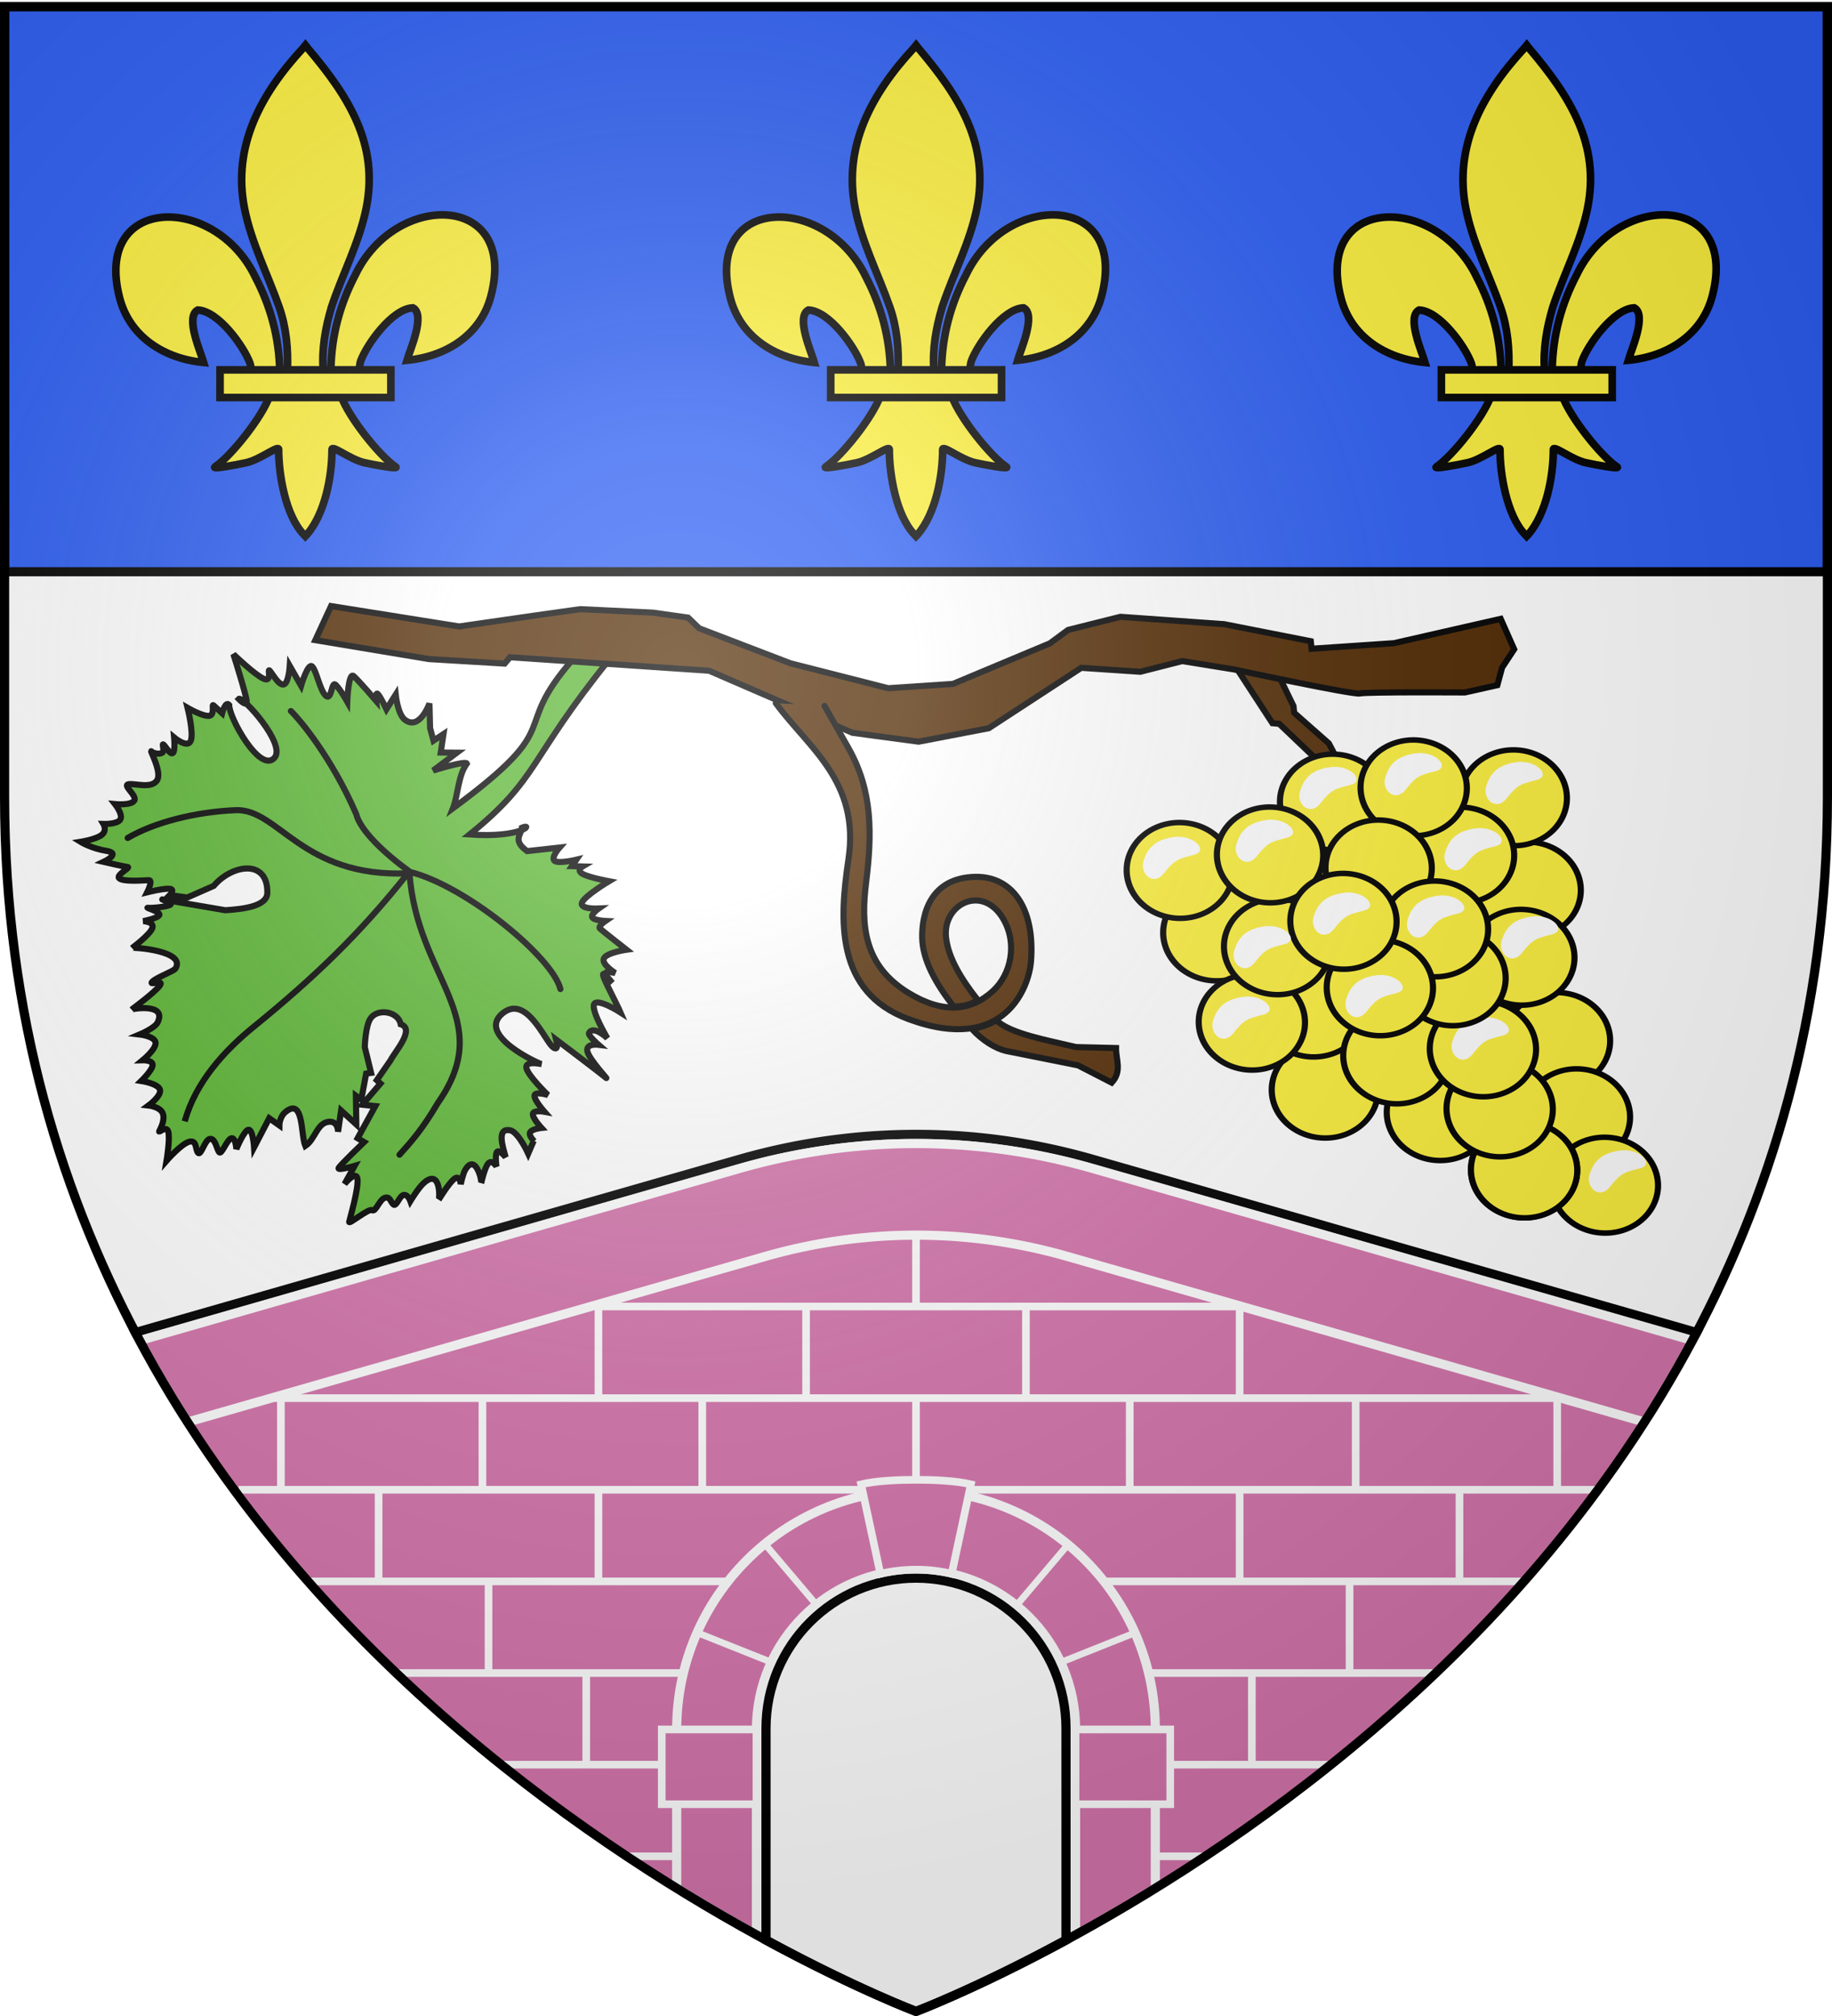 <svg xmlns="http://www.w3.org/2000/svg" xmlns:xlink="http://www.w3.org/1999/xlink" width="600" height="660" version="1.0"><desc>Flag of Canton of Valais (Wallis)</desc><defs><radialGradient xlink:href="#a" id="p" cx="221.445" cy="226.331" r="300" fx="221.445" fy="226.331" gradientTransform="matrix(1.353 0 0 1.349 -77.63 -85.747)" gradientUnits="userSpaceOnUse"/><linearGradient id="a"><stop offset="0" style="stop-color:white;stop-opacity:.314"/><stop offset=".19" style="stop-color:white;stop-opacity:.251"/><stop offset=".6" style="stop-color:#6b6b6b;stop-opacity:.125"/><stop offset="1" style="stop-color:black;stop-opacity:.125"/></linearGradient><filter id="d" width="1.55" height="1.623" x="-.275" y="-.311"><feGaussianBlur stdDeviation="2.092"/></filter></defs><g style="display:inline"><path d="M300 658.5s298.5-112.32 298.5-397.772V2.176H1.5v258.552C1.5 546.18 300 658.5 300 658.5" style="fill:#fff;fill-opacity:1;fill-rule:evenodd;stroke:none;stroke-width:1px;stroke-linecap:butt;stroke-linejoin:miter;stroke-opacity:1"/><path d="M1.5 2.176h597v185H1.5z" style="opacity:1;fill:#2b5df2;fill-opacity:1;stroke:#000;stroke-width:3;stroke-linecap:round;stroke-linejoin:miter;stroke-miterlimit:4;stroke-dasharray:none;stroke-opacity:1"/></g><g id="b" style="display:inline"><path d="M1016.912 118.713c.251-10.904 2.949-21.04 7.971-30.643 13.15-27.665 53.314-27.004 44.46 6.83-3.262 12.468-14.345 19.796-27.512 21.053.95-3.285 6.178-14.899 1.958-17.171-6.747.255-15.126 11.916-17.14 17.477-.292.798-.21 1.72-.535 2.506" style="fill:#fcef3c;fill-opacity:1;fill-rule:evenodd;stroke:#000;stroke-width:2.5;stroke-linecap:butt;stroke-linejoin:miter;stroke-miterlimit:4;stroke-dasharray:none;stroke-opacity:1;display:inline" transform="translate(-708.55 2)"/><path d="M1000.186 119.434c-.251-10.904-2.949-21.04-7.971-30.643-13.15-27.665-53.314-27.004-44.46 6.83 3.262 12.468 14.345 19.796 27.512 21.053-.95-3.285-6.178-14.9-1.958-17.171 6.747.255 15.126 11.916 17.14 17.477.292.798.21 1.72.535 2.506" style="fill:#fcef3c;fill-opacity:1;fill-rule:evenodd;stroke:#000;stroke-width:2.5;stroke-linecap:butt;stroke-linejoin:miter;stroke-miterlimit:4;stroke-dasharray:none;stroke-opacity:1" transform="translate(-708.55 2)"/><path d="M1007.772 13.79c-13.854 14.933-23.156 32.2-19.146 52.453 2.213 11.173 7.576 21.521 11.358 32.285 2.365 6.753 2.97 13.807 2.69 20.905h11.753c-.563-7.15.67-14.08 2.69-20.905 3.603-10.83 9.085-21.103 11.357-32.285 4.246-20.905-5.721-36.671-19.085-52.388l-.817-1.041z" style="fill:#fcef3c;fill-opacity:1;fill-rule:nonzero;stroke:#000;stroke-width:2.5;stroke-linecap:butt;stroke-linejoin:miter;stroke-miterlimit:4;stroke-dasharray:none;stroke-opacity:1" transform="translate(-708.55 2)"/><path d="M996.81 127.71c-2.457 6.888-12.476 19.5-17.798 23.095-1.38.933 6.598-.537 10.17-1.32 4.685-1.026 10.774-6.018 10.631-4.257-.013 8.068 2.255 21.53 8.168 27.715l.56.596.578-.596c5.91-6.894 8.138-19.015 8.168-27.715-.143-1.761 5.946 3.23 10.631 4.257 3.572.783 11.55 2.253 10.17 1.32-5.322-3.595-15.335-16.207-17.793-23.094z" style="fill:#fcef3c;fill-opacity:1;fill-rule:evenodd;stroke:#000;stroke-width:2.5;stroke-linecap:butt;stroke-linejoin:miter;stroke-miterlimit:4;stroke-dasharray:none;stroke-opacity:1" transform="translate(-708.55 2)"/><path d="M980.62 119.083h55.948v9.065H980.62z" style="fill:#fcef3c;fill-opacity:1;stroke:#000;stroke-width:2.5;stroke-miterlimit:4;stroke-dasharray:none;stroke-opacity:1" transform="translate(-708.55 2)"/></g><use xlink:href="#b" width="600" height="660" style="display:inline" transform="translate(200)"/><use xlink:href="#b" width="600" height="660" style="display:inline" transform="translate(-200)"/><path d="M299 371.375a209.7 209.7 0 0 0-56.906 8.188L44.344 436.25a393 393 0 0 0 15.468 26.781l190.563-54.625c31.366-9.034 65.58-9.717 99.25-.062L540.188 463c5.425-8.605 10.615-17.515 15.468-26.75l-197.781-56.719c-19.64-5.631-39.415-8.26-58.875-8.156z" style="fill:#fff;fill-opacity:1;fill-rule:evenodd;stroke:#000;stroke-width:3;stroke-linecap:butt;stroke-linejoin:miter;stroke-miterlimit:4;stroke-dasharray:none;stroke-opacity:1"/><path d="M299 374.375a209.7 209.7 0 0 0-56.906 8.188L45.719 438.875C99.595 539.508 190.483 601.981 247.75 633.469v-67.282c0-28.841 23.408-52.25 52.25-52.25s52.25 23.409 52.25 52.25v67.282c57.274-31.492 148.188-93.97 202.063-194.625L357.875 382.53c-19.64-5.631-39.415-8.26-58.875-8.156" style="fill:#d576ad;fill-opacity:1;fill-rule:evenodd;stroke:none;stroke-width:1px;stroke-linecap:butt;stroke-linejoin:miter;stroke-opacity:1"/><path d="M89.924 456.471h421.281v2.5H89.924zM78.174 486.471h444.782v2.5H78.174zM101.24 516.471h397.78v2.5H101.24zM129.528 546.471h339.897v2.5H129.528zM163.039 576.471h272.44v2.5h-272.44zM204.384 606.471h189.75v2.5h-189.75zM195.68 426.471h210.64v2.5H195.68z" style="fill:#fff;fill-opacity:1;stroke:none;stroke-width:3;stroke-linecap:round;stroke-linejoin:miter;stroke-miterlimit:4;stroke-dasharray:none;stroke-opacity:1"/><path d="M300 487.813c-43.263 0-78.375 35.112-78.375 78.375v52c9.249 5.715 18.023 10.826 26.125 15.28v-67.28c0-28.842 23.408-52.25 52.25-52.25s52.25 23.408 52.25 52.25v67.28c8.102-4.454 16.876-9.565 26.125-15.28v-52c0-43.263-35.112-78.376-78.375-78.375z" style="fill:#d576ad;fill-opacity:1;fill-rule:evenodd;stroke:#fff;stroke-width:3;stroke-linecap:butt;stroke-linejoin:miter;stroke-miterlimit:4;stroke-dasharray:none;stroke-opacity:1"/><path d="M300 516.656c-27.111 0-49.125 22.014-49.125 49.125v69.375C280.221 651.06 300 658.5 300 658.5s19.786-7.446 49.125-23.344v-69.375c0-27.111-22.014-49.125-49.125-49.125z" style="fill:#fff;fill-opacity:1;fill-rule:evenodd;stroke:#000;stroke-width:3;stroke-linecap:butt;stroke-linejoin:miter;stroke-miterlimit:4;stroke-dasharray:none;stroke-opacity:1"/><path d="M-428.259 298.75h22.578v2.5h-22.578zM-488.259 298.75h30.547v2.5h-30.547zM-458.259 334.75h30.547v2.5h-30.547zM-458.259 262.75h30.547v2.5h-30.547zM-458.259 194.75h30.547v2.5h-30.547zM-458.259 404.75h30.547v2.5h-30.547zM-488.259 228.75h30.547v2.5h-30.547zM-488.259 156.75h30.547v2.5h-30.547zM-488.259 368.75h30.547v2.5h-30.547zM-488.259 442.75h30.547v2.5h-30.547zM-488.259 508.75h30.547v2.5h-30.547zM-488.259 90.75h30.547v2.5h-30.547zM-548.259 158.75h30.547v2.5h-30.547zM-548.259 440.75h30.547v2.5h-30.547zM-518.259 194.75h30.547v2.5h-30.547zM-518.259 404.75h30.547v2.5h-30.547zM-578.259 190.75h30.547v2.5h-30.547zM-578.259 408.75h30.547v2.5h-30.547zM-518.259 476.75h30.547v2.5h-30.547zM-518.259 122.75h30.547v2.5h-30.547z" style="fill:#fff;fill-opacity:1;stroke:none;stroke-width:3;stroke-linecap:round;stroke-linejoin:miter;stroke-miterlimit:4;stroke-dasharray:none;stroke-opacity:1" transform="rotate(-90)"/><path d="M-191.111 592.861h26.673v2.187h-26.673z" style="fill:#fff;fill-opacity:1;stroke:none;stroke-width:3;stroke-linecap:round;stroke-linejoin:miter;stroke-miterlimit:4;stroke-dasharray:none;stroke-opacity:1" transform="matrix(.647 -.763 .769 .639 0 0)"/><path d="M114.317 633.082h26.673v2.187h-26.673z" style="fill:#fff;fill-opacity:1;stroke:none;stroke-width:3;stroke-linecap:round;stroke-linejoin:miter;stroke-miterlimit:4;stroke-dasharray:none;stroke-opacity:1" transform="matrix(.929 -.37 .38 .925 0 0)"/><path d="M-574.776 134.776h26.673v2.187h-26.673z" style="fill:#fff;fill-opacity:1;stroke:none;stroke-width:3;stroke-linecap:round;stroke-linejoin:miter;stroke-miterlimit:4;stroke-dasharray:none;stroke-opacity:1" transform="matrix(-.647 -.763 -.769 .639 0 0)"/><path d="M-441.409 411.016h26.673v2.187h-26.673z" style="fill:#fff;fill-opacity:1;stroke:none;stroke-width:3;stroke-linecap:round;stroke-linejoin:miter;stroke-miterlimit:4;stroke-dasharray:none;stroke-opacity:1" transform="matrix(-.929 -.37 -.38 .925 0 0)"/><path d="M300 484.456c-5.503-.006-12.873.272-17.972 1.484l6.304 29.305c7.683-1.854 16.128-1.795 23.345.002l6.295-29.307c-5.099-1.212-12.47-1.49-17.972-1.484z" style="fill:#d576ad;fill-opacity:1;stroke:#fff;stroke-width:2.5;stroke-linecap:round;stroke-linejoin:miter;stroke-miterlimit:4;stroke-dasharray:none;stroke-opacity:1"/><path d="M352.25 566.185h31.014v24.49H352.25zM216.736 566.185h31.014v24.49h-31.014z" style="fill:#d576ad;fill-opacity:1;stroke:#fff;stroke-width:2.5;stroke-linecap:round;stroke-linejoin:miter;stroke-miterlimit:4;stroke-opacity:1"/><path d="M299 374.375a209.7 209.7 0 0 0-56.906 8.188L45.719 438.875a395 395 0 0 0 15.687 26.688l188.969-54.157c31.366-9.034 65.58-9.717 99.25-.062l188.969 54.219c5.507-8.592 10.78-17.492 15.718-26.72l-196.437-56.312c-19.64-5.631-39.415-8.26-58.875-8.156z" style="fill:#d576ad;fill-opacity:1;fill-rule:evenodd;stroke:#fff;stroke-width:3;stroke-linecap:butt;stroke-linejoin:miter;stroke-miterlimit:4;stroke-dasharray:none;stroke-opacity:1;display:inline"/><path d="m402.466 214.908 14.26 21.858 2.228.2 11.363 10.83 2.451 8.822 2.228 8.423s6.24 2.406 6.24.2-.447-11.23-.447-11.23l-5.57-10.628-11.363-10.026-.223-2.206-7.575-15.641z" style="opacity:.98;fill:#502800;fill-opacity:1;stroke:#000;stroke-width:2;stroke-linecap:round;stroke-linejoin:miter;stroke-miterlimit:4;stroke-dasharray:none;stroke-opacity:1"/><path d="M199.606 215.857c-26.69 32.991-22.94 38.87-45.81 57.341 17.504 1.227 21.01-3.846 17.145-2.23-.238 2.378-3.194 4.146 1.697 7.674l10.616-1.17s-2.977 3.375-1.605 4.372 7.095-.384 7.095-.384l-1.45 2.11 3.483.091s-2.125 1.235.044 2.445 8.634 2.395 8.634 2.395-8.013 4.784-8.857 7.018 5.48 1.918 5.48 1.918-2.66 1.861-2.109 2.881 4.317 1.198 4.317 1.198-2.579 1.764-1.78 2.495c.8.73 8.687 6.909 8.687 6.909s-6.496.933-7.416 2.84 3.736 4.788 3.736 4.788-3.037-.716-3.282.09c-.245.807 2.302 3.136 2.302 3.136s-5.604-7.183-1.554.983 4.284 8.725 4.284 8.725-7.583-4.87-8.668-2.77 4.328 11.169 4.328 11.169-4.563-4.342-6.01-1.715c-.443.802 3.101 3.865 3.101 3.865s-4.255-.54-3.638 2.17c.618 2.711 7.307 9.77 6.108 8.674-1.199-1.095-16.34-12.53-16.34-12.53s1.178 4.466-1.25 2.293c-2.592-2.32-8.67-17.233-16.359-10.83-8.604 7.165 12 16.435 12.87 16.571 0 0-5.51-1.259-5.002 1.267.509 2.526 7.037 8.837 7.037 8.837s-4.093-1.25-4.377.121c-.284 1.372 3.241 5.367 3.241 5.367s-3.534-.655-3.777.669c-.243 1.323 2.806 4.626 2.806 4.626s-3.124.321-3.708 1.42c-.583 1.097 1.374 2.972 1.374 2.972l-.2-.183-1.805 4.19s-2.935-6.486-5.593-7.54c-5.012-1.278-2.671 5.438-1.798 8.685 0 0-2.267-2.76-2.892-1.613s-.112 4.707-.112 4.707-1.412-2.407-2.658-1.056c-1.245 1.352-2.325 6.462-2.325 6.462.265-.828-1.937-10.09-5.325-4.18-.637 1.109-1.406 4.554-1.406 4.554s-.196-3.099-1.998-1.826c-1.801 1.273-5.208 6.918-5.208 6.918.388-.598.636-10.632-5.065-5.316-1.668 1.555-4.219 5.761-4.219 5.761s-.806-2.282-2.198-2.009-2.37 4.017-3.369 3.104-1.023-2.653-2.762-2.181c-1.739.471-3.03 4.787-4.193 4.067-1.164-.72-7.772 4.919-7.511 3.783.26-1.136 3.101-10.905 2.722-13.999-.378-3.094-4.237 1.623-4.237 1.623l3.29-5.924s-5.697 1.663-5.237.71 8.352-8.51 8.352-8.51l-2.128-1.258 5.789-10.51-4.247-.446 5.938-6.938-1.199-1.096 4.514-6.522c1.29-2.647 8.193-10.243 3.32-11.784-.742-4.125-7.322-5.346-9.787-2.051-1.833 2.452-1.975 9.554-1.975 9.554l2.06 8.41-1.623.232-1.587 8.511-1.763-1.268.141 9.403-4.995-4.565-.996 6.99s.094-3.493-2.867-3.308c-4.045.253-4.543 5.723-7.857 7.932-1.52-3.633-.453-16.114-6.517-11.109-1.955 1.613-1.97 4.382-1.97 4.382l-3.327-2.354-4.965 9.545s-.367-5.916-1.817-5.782-3.984 6.32-3.984 6.32-.216-3.805-1.608-3.531-3.16 5.356-3.959 4.625c-.8-.73-1.239-4.481-2.971-4.433-1.733.048-2.96 5.538-3.96 4.625-.998-.913-.309-4.319-2.9-3.683-2.593.636-7.468 6.228-7.468 6.228s1.18-6.994.588-9.424-3.413.659-2.953-.294 1.981-3.771 1.101-5.864-4.62-2.506-4.62-2.506 4.321-3.177 3.723-5.183-6.115-2.841-6.115-2.841 3.608-3.487 3.725-5.183c.116-1.697-3.258-1.604-3.258-1.604s4.461-3.65 4.22-5.76-5.186-2.68-5.186-2.68 4.959-2.082 5.852-3.925c3.139-6.475-8.326-4.417-8.443-4.281 0 0 7.487-5.523 9.151-7.78 1.665-2.257-3.78.152-2.493-1.248 1.288-1.4 7.09-3.454 7.642-4.35 3.616-5.89-13.979-6.969-14.158-6.758 0 0 5.643-4.202 6.537-6.39.894-2.189-2.962-2.364-2.962-2.364s4.896-.936 5.297-2.029-4.986-2.496-3.692-2.343c1.294.152 5.869-.304 7.226-.953 1.356-.65-4.786-2.313-1.799-1.644l19.88 3.401c5.094-.343 13.66-1.092 13.75-5.662.219-11.203-11.543-9.389-17.56-2.31l-8.644 3.801-5.741-.781s1.84-1.839-.01-2.07-7.39 1.146-7.39 1.146 2.005-4.007.546-3.967-7.807.593-9.553-.488 3.863-3.682 2.57-3.834c-1.295-.152-7.835-1.665-7.835-1.665s5.957-2.799.946-3.6c-5.012-.803-8.503-2.964-8.503-2.964s5.045-.798 6.92-2.261.581-3.59.581-3.59 4.586.154 5.532-1.471-1.747-5.032-1.747-5.032 5.168.516 6.296-1.115c1.128-1.63-4.136-5.153-1.782-5.407 2.353-.253 7.36 1.49 9.214-1.196 1.853-2.685-2.6-10.276-1.8-9.545.799.73 2.516 1.012 3.517.467 1-.546-.314-3.378.485-2.648.8.73 2.138 3.328 2.997 2.74.86-.589.442-5.093.442-5.093s4.31 3.597 5.41 1.167-1.01-10.885-1.01-10.885 4.88 2.829 7.01 2.629.71-4.16 1.51-3.429l2.797 2.557s1.075-4.17 2.309-2.698c-.067 4.134 10.121 22.558 14.837 17.304 3.974-4.428-10.646-20.537-11.729-19.272 0 0 2.832 2.932 2.623.68s-4.347-15.308-4.347-15.308 6.928 6.676 9.886 8.005 1.145-3.418 1.944-2.688c.8.73 2.974 4.95 4.63 4.576 1.657-.376 1.996-6.076 1.996-6.076l3.71 6.482s2.222-7.588 3.62-6.31c1.399 1.28 2.632 8.16 4.554 9.659s1.735-4.94 3.134-3.662 3.806 5.539 3.806 5.539.353-9.982 2.15-8.338c1.8 1.643 7.333 8.075 7.333 8.075s-.279-3.002.52-2.272c.8.73 2.842 5.002 2.842 5.002l3.03-4.788s.647 6.392 2.955 8.197c4.86 3.8 8.1-5.305 8.1-5.305l.203 8.085 1.113 4.109 3.274-2.16-.902 6.045 5.306.041-7.786 5.853s10.67-3.343 11.037-2.292c-2.914 3.924-2.91 10.567-4.546 14.653 38.28-28.234 18.011-24.446 39.356-48.857z" style="fill:#5ab532;fill-opacity:1;fill-rule:evenodd;stroke:#000;stroke-width:2;stroke-linecap:butt;stroke-linejoin:miter;stroke-miterlimit:4;stroke-dasharray:none;stroke-opacity:1;display:inline"/><path d="m60.75 366.236-.252.858c3.586-12.82 12.911-23.07 22.675-31.008 19.669-15.991 34.723-30.4 50.416-50.175-34.81 1.465-42.35-21.288-56.439-20.677-13.462.583-26.748 4.066-35.325 9.1M134.09 285.574c2.417 35.013 28.907 47.676 9.274 75.575-5.05 8.622-8.774 12.723-12.514 16.88M134.148 285.426c18.35 4.5 46.87 27.97 49.39 38.381M134.078 285.272c-8.28-5.937-16.18-13.542-17.423-18.783-8.147-18.794-18.878-31.363-21.39-33.709" style="fill:none;stroke:#000;stroke-width:2;stroke-linecap:round;stroke-linejoin:miter;stroke-miterlimit:4;stroke-dasharray:none;stroke-opacity:1"/><g transform="rotate(5 1038.235 -1926.748)"><path d="M783.942 599.635a19.092 19.799 0 1 1 .031.01" style="fill:#fcef3c;fill-opacity:1;fill-rule:evenodd;stroke:#000;stroke-width:2.233;stroke-linecap:round;stroke-linejoin:miter;stroke-miterlimit:4;stroke-dasharray:none;stroke-dashoffset:0;stroke-opacity:1" transform="matrix(.648 -.584 .618 .557 -275.236 490.383)"/><path d="M783.942 599.635a19.092 19.799 0 1 1 .031.01" style="fill:#fcef3c;fill-opacity:1;fill-rule:evenodd;stroke:#000;stroke-width:2.233;stroke-linecap:round;stroke-linejoin:miter;stroke-miterlimit:4;stroke-dasharray:none;stroke-dashoffset:0;stroke-opacity:1" transform="matrix(.648 -.584 .618 .557 -174.88 467.448)"/><path d="M783.942 599.635a19.092 19.799 0 1 1 .031.01" style="fill:#fcef3c;fill-opacity:1;fill-rule:evenodd;stroke:#000;stroke-width:2.233;stroke-linecap:round;stroke-linejoin:miter;stroke-miterlimit:4;stroke-dasharray:none;stroke-dashoffset:0;stroke-opacity:1" transform="matrix(.648 -.584 .618 .557 -182.04 437.81)"/><path d="M783.942 599.635a19.092 19.799 0 1 1 .031.01" style="fill:#fcef3c;fill-opacity:1;fill-rule:evenodd;stroke:#000;stroke-width:2.233;stroke-linecap:round;stroke-linejoin:miter;stroke-miterlimit:4;stroke-dasharray:none;stroke-dashoffset:0;stroke-opacity:1" transform="matrix(.648 -.584 .618 .557 -197.614 458.002)"/><path d="M783.942 599.635a19.092 19.799 0 1 1 .031.01" style="fill:#fcef3c;fill-opacity:1;fill-rule:evenodd;stroke:#000;stroke-width:2.233;stroke-linecap:round;stroke-linejoin:miter;stroke-miterlimit:4;stroke-dasharray:none;stroke-dashoffset:0;stroke-opacity:1" transform="matrix(.648 -.584 .618 .557 -243.321 459.786)"/><path d="M783.942 599.635a19.092 19.799 0 1 1 .031.01" style="fill:#fcef3c;fill-opacity:1;fill-rule:evenodd;stroke:#000;stroke-width:2.233;stroke-linecap:round;stroke-linejoin:miter;stroke-miterlimit:4;stroke-dasharray:none;stroke-dashoffset:0;stroke-opacity:1" transform="matrix(.648 -.584 .618 .557 -288.931 471.034)"/><path d="M783.942 599.635a19.092 19.799 0 1 1 .031.01" style="fill:#fcef3c;fill-opacity:1;fill-rule:evenodd;stroke:#000;stroke-width:2.233;stroke-linecap:round;stroke-linejoin:miter;stroke-miterlimit:4;stroke-dasharray:none;stroke-dashoffset:0;stroke-opacity:1" transform="matrix(.648 -.584 .618 .557 -240.868 444.363)"/><path d="M783.942 599.635a19.092 19.799 0 1 1 .031.01" style="fill:#fcef3c;fill-opacity:1;fill-rule:evenodd;stroke:#000;stroke-width:2.233;stroke-linecap:round;stroke-linejoin:miter;stroke-miterlimit:4;stroke-dasharray:none;stroke-dashoffset:0;stroke-opacity:1" transform="matrix(.648 -.584 .618 .557 -214.975 437.425)"/><path d="M783.942 599.635a19.092 19.799 0 1 1 .031.01" style="fill:#fcef3c;fill-opacity:1;fill-rule:evenodd;stroke:#000;stroke-width:2.233;stroke-linecap:round;stroke-linejoin:miter;stroke-miterlimit:4;stroke-dasharray:none;stroke-dashoffset:0;stroke-opacity:1" transform="matrix(.648 -.584 .618 .557 -235.332 538.547)"/><path d="M783.942 599.635a19.092 19.799 0 1 1 .031.01" style="fill:#fcef3c;fill-opacity:1;fill-rule:evenodd;stroke:#000;stroke-width:2.233;stroke-linecap:round;stroke-linejoin:miter;stroke-miterlimit:4;stroke-dasharray:none;stroke-dashoffset:0;stroke-opacity:1" transform="matrix(.648 -.584 .618 .557 -241.454 512.43)"/><path d="M783.942 599.635a19.092 19.799 0 1 1 .031.01" style="fill:#fcef3c;fill-opacity:1;fill-rule:evenodd;stroke:#000;stroke-width:2.233;stroke-linecap:round;stroke-linejoin:miter;stroke-miterlimit:4;stroke-dasharray:none;stroke-dashoffset:0;stroke-opacity:1" transform="matrix(.648 -.584 .618 .557 -261.094 518.466)"/><path d="M783.942 599.635a19.092 19.799 0 1 1 .031.01" style="fill:#fcef3c;fill-opacity:1;fill-rule:evenodd;stroke:#000;stroke-width:2.233;stroke-linecap:round;stroke-linejoin:miter;stroke-miterlimit:4;stroke-dasharray:none;stroke-dashoffset:0;stroke-opacity:1" transform="matrix(.648 -.584 .618 .557 -224.12 464.544)"/><path d="M783.942 599.635a19.092 19.799 0 1 1 .031.01" style="fill:#fcef3c;fill-opacity:1;fill-rule:evenodd;stroke:#000;stroke-width:2.233;stroke-linecap:round;stroke-linejoin:miter;stroke-miterlimit:4;stroke-dasharray:none;stroke-dashoffset:0;stroke-opacity:1" transform="matrix(.648 -.584 .618 .557 -255.008 493.15)"/><path d="M783.942 599.635a19.092 19.799 0 1 1 .031.01" style="fill:#fcef3c;fill-opacity:1;fill-rule:evenodd;stroke:#000;stroke-width:2.233;stroke-linecap:round;stroke-linejoin:miter;stroke-miterlimit:4;stroke-dasharray:none;stroke-dashoffset:0;stroke-opacity:1" transform="matrix(.648 -.584 .618 .557 -259.933 463.395)"/><path d="M783.942 599.635a19.092 19.799 0 1 1 .031.01" style="fill:#fcef3c;fill-opacity:1;fill-rule:evenodd;stroke:#000;stroke-width:2.233;stroke-linecap:round;stroke-linejoin:miter;stroke-miterlimit:4;stroke-dasharray:none;stroke-dashoffset:0;stroke-opacity:1" transform="matrix(.648 -.584 .618 .557 -161.013 515.705)"/><path d="M783.942 599.635a19.092 19.799 0 1 1 .031.01" style="fill:#fcef3c;fill-opacity:1;fill-rule:evenodd;stroke:#000;stroke-width:2.233;stroke-linecap:round;stroke-linejoin:miter;stroke-miterlimit:4;stroke-dasharray:none;stroke-dashoffset:0;stroke-opacity:1" transform="matrix(.648 -.584 .618 .557 -175.019 489.61)"/><path d="M783.942 599.635a19.092 19.799 0 1 1 .031.01" style="fill:#fcef3c;fill-opacity:1;fill-rule:evenodd;stroke:#000;stroke-width:2.233;stroke-linecap:round;stroke-linejoin:miter;stroke-miterlimit:4;stroke-dasharray:none;stroke-dashoffset:0;stroke-opacity:1" transform="matrix(.648 -.584 .618 .557 -197.164 542.598)"/><path d="M783.942 599.635a19.092 19.799 0 1 1 .031.01" style="fill:#fcef3c;fill-opacity:1;fill-rule:evenodd;stroke:#000;stroke-width:2.233;stroke-linecap:round;stroke-linejoin:miter;stroke-miterlimit:4;stroke-dasharray:none;stroke-dashoffset:0;stroke-opacity:1" transform="matrix(.648 -.584 .618 .557 -212.977 525.348)"/><path d="M783.942 599.635a19.092 19.799 0 1 1 .031.01" style="fill:#fcef3c;fill-opacity:1;fill-rule:evenodd;stroke:#000;stroke-width:2.233;stroke-linecap:round;stroke-linejoin:miter;stroke-miterlimit:4;stroke-dasharray:none;stroke-dashoffset:0;stroke-opacity:1" transform="matrix(.648 -.584 .618 .557 -152.332 540.026)"/><path d="M783.942 599.635a19.092 19.799 0 1 1 .031.01" style="fill:#fcef3c;fill-opacity:1;fill-rule:evenodd;stroke:#000;stroke-width:2.233;stroke-linecap:round;stroke-linejoin:miter;stroke-miterlimit:4;stroke-dasharray:none;stroke-dashoffset:0;stroke-opacity:1" transform="matrix(.648 -.584 .618 .557 -141.261 561.545)"/><path d="M783.942 599.635a19.092 19.799 0 1 1 .031.01" style="fill:#fcef3c;fill-opacity:1;fill-rule:evenodd;stroke:#000;stroke-width:2.233;stroke-linecap:round;stroke-linejoin:miter;stroke-miterlimit:4;stroke-dasharray:none;stroke-dashoffset:0;stroke-opacity:1" transform="matrix(.648 -.584 .618 .557 -168.051 558.894)"/><path d="M783.942 599.635a19.092 19.799 0 1 1 .031.01" style="fill:#fcef3c;fill-opacity:1;fill-rule:evenodd;stroke:#000;stroke-width:2.233;stroke-linecap:round;stroke-linejoin:miter;stroke-miterlimit:4;stroke-dasharray:none;stroke-dashoffset:0;stroke-opacity:1" transform="matrix(.648 -.584 .618 .557 -168.051 558.894)"/><path d="M783.942 599.635a19.092 19.799 0 1 1 .031.01" style="fill:#fcef3c;fill-opacity:1;fill-rule:evenodd;stroke:#000;stroke-width:2.233;stroke-linecap:round;stroke-linejoin:miter;stroke-miterlimit:4;stroke-dasharray:none;stroke-dashoffset:0;stroke-opacity:1" transform="matrix(.648 -.584 .618 .557 -177.762 539.683)"/><path d="M783.942 599.635a19.092 19.799 0 1 1 .031.01" style="fill:#fcef3c;fill-opacity:1;fill-rule:evenodd;stroke:#000;stroke-width:2.233;stroke-linecap:round;stroke-linejoin:miter;stroke-miterlimit:4;stroke-dasharray:none;stroke-dashoffset:0;stroke-opacity:1" transform="matrix(.648 -.584 .618 .557 -184.943 520.58)"/><use xlink:href="#c" id="l" width="600" height="660" x="0" y="0" transform="translate(35.836 10.823)"/><path d="M783.942 599.635a19.092 19.799 0 1 1 .031.01" style="fill:#fcef3c;fill-opacity:1;fill-rule:evenodd;stroke:#000;stroke-width:2.233;stroke-linecap:round;stroke-linejoin:miter;stroke-miterlimit:4;stroke-dasharray:none;stroke-dashoffset:0;stroke-opacity:1" transform="matrix(.648 -.584 .618 .557 -196.888 498.274)"/><path d="M783.942 599.635a19.092 19.799 0 1 1 .031.01" style="fill:#fcef3c;fill-opacity:1;fill-rule:evenodd;stroke:#000;stroke-width:2.233;stroke-linecap:round;stroke-linejoin:miter;stroke-miterlimit:4;stroke-dasharray:none;stroke-dashoffset:0;stroke-opacity:1" transform="matrix(.648 -.584 .618 .557 -204.002 482.821)"/><path d="M783.942 599.635a19.092 19.799 0 1 1 .031.01" style="fill:#fcef3c;fill-opacity:1;fill-rule:evenodd;stroke:#000;stroke-width:2.233;stroke-linecap:round;stroke-linejoin:miter;stroke-miterlimit:4;stroke-dasharray:none;stroke-dashoffset:0;stroke-opacity:1" transform="matrix(.648 -.584 .618 .557 -220.307 503.61)"/><path d="M783.942 599.635a19.092 19.799 0 1 1 .031.01" style="fill:#fcef3c;fill-opacity:1;fill-rule:evenodd;stroke:#000;stroke-width:2.233;stroke-linecap:round;stroke-linejoin:miter;stroke-miterlimit:4;stroke-dasharray:none;stroke-dashoffset:0;stroke-opacity:1" transform="matrix(.648 -.584 .618 .557 -234.085 482.956)"/><path d="M578.782 322.515c6.407-1.578 11.863 3.916 7.062 5.81-4.8 1.895-6.115 2.178-9.254 7.566-3.11 5.335-7.897 1.039-7.085-3.499.813-4.537 2.84-8.292 9.277-9.877" style="fill:#fff;fill-opacity:1;stroke:none;stroke-width:2;stroke-linecap:round;stroke-linejoin:miter;stroke-miterlimit:4;stroke-dasharray:none;stroke-opacity:1;filter:url(#d)" transform="matrix(1 0 0 .9 0 32.368)"/><path id="e" d="M608.605 313.375c6.407-1.578 11.863 3.917 7.062 5.811s-6.115 2.177-9.254 7.566c-3.11 5.335-7.897 1.038-7.085-3.499s2.84-8.293 9.277-9.878" style="fill:#fff;fill-opacity:1;stroke:none;stroke-width:2;stroke-linecap:round;stroke-linejoin:miter;stroke-miterlimit:4;stroke-dasharray:none;stroke-opacity:1;filter:url(#d)" transform="matrix(1 0 0 .9 0 32.368)"/><use xlink:href="#e" id="f" width="600" height="660" x="0" y="0" transform="translate(46.659 -25.975)"/><use xlink:href="#f" id="g" width="600" height="660" x="0" y="0" transform="translate(33.19)"/><use xlink:href="#g" id="h" width="600" height="660" x="0" y="0" transform="translate(-60.608 6.927)"/><use xlink:href="#h" id="i" width="600" height="660" x="0" y="0" transform="translate(8.006 40.59)"/><use xlink:href="#i" id="j" width="600" height="660" x="0" y="0" transform="translate(-29.823 36.798)"/><use xlink:href="#j" id="k" width="600" height="660" x="0" y="0" transform="translate(60.608 -38.53)"/><use xlink:href="#k" id="c" width="600" height="660" x="0" y="0" transform="translate(-17.798 27.707)"/><use xlink:href="#l" id="m" width="600" height="660" x="0" y="0" transform="translate(13.228 -34.417)"/><use xlink:href="#m" id="n" width="600" height="660" x="0" y="0" transform="translate(35.355 73.812)"/><use xlink:href="#n" id="o" width="600" height="660" x="0" y="0" transform="translate(-56.325 -100.947)"/><use xlink:href="#o" width="600" height="660" transform="translate(-65.985 37.959)"/></g><path d="m108.423 198.415-5.154 11.153 37.22 6.2 24.793 1.48 1.775-2.083 65.19 4.42 46.938 20.324 21.68 2.902 22.957-4.406 30.3-19.77 19.353 1.288 13.736-3.502 16.922 2.735s39.185 8.413 41.246 7.873c2.06-.541 34.386-.331 34.386-.331l10.633-2.386 1.563-5.765 3.953-5.988-4.417-9.956-34.993 7.967-26.95 1.816-.254-2.46-28.394-5.585-33.95-2.411-17.166 4.301-5.94 4.387-31.774 13.287-21.15 1.406-32.047-8.165-29.89-11.458-3.622-3.495-11.515-1.628-23.783-1.137-12.312 1.715-27.365 3.945z" style="fill:#502800;fill-opacity:1;stroke:#000;stroke-width:2;stroke-linecap:round;stroke-linejoin:miter;stroke-miterlimit:4;stroke-dasharray:none;stroke-opacity:1"/><path d="M254.065 230.191c10.784 14.698 27.63 25.63 23.81 51.122-2.952 19.698-4.45 43.452 19.727 52.346 31.772 11.687 39.426-10.908 40.053-18.815 1.42-17.925-6.478-28.053-18.292-27.783-14.827.34-17.497 12.425-17.34 19.965.157 7.466 4.618 15.214 10.312 22.489 3.367-.042 5.742-.612 7.848-2.166-5.194-6.632-9.54-13.538-10.336-20.323-1.31-11.16 12.112-17.798 18.84-6.01 4.576 8.02 2.425 18.028-3.534 23.46-7.258 6.614-16.324 7.453-27.55.611-14.897-9.077-15.636-22.45-13.946-36.121 1.943-15.717 2.261-29.918-5.782-44.081l-7.823-13.776" style="fill:#502800;fill-opacity:1;stroke:#000;stroke-width:2;stroke-linecap:round;stroke-linejoin:miter;stroke-miterlimit:4;stroke-dasharray:none;stroke-opacity:1"/><path d="M318.294 336.88c3.466 3.756 7.678 6.348 11.144 7.172l23.633 4.727 11.028 5.672c3.458-3.781 1.353-7.563 1.418-11.344l-13.077-.315c-9.294-2.22-21.657-4.385-26.153-8.823-2.664 1.745-5.329 2.358-7.993 2.911z" style="fill:#502800;fill-opacity:1;stroke:#000;stroke-width:2;stroke-linecap:round;stroke-linejoin:miter;stroke-miterlimit:4;stroke-dasharray:none;stroke-opacity:1"/><path d="M300 658.5s298.5-112.32 298.5-397.772V2.176H1.5v258.552C1.5 546.18 300 658.5 300 658.5" style="opacity:1;fill:url(#p);fill-opacity:1;fill-rule:evenodd;stroke:none;stroke-width:1px;stroke-linecap:butt;stroke-linejoin:miter;stroke-opacity:1"/><path d="M300 658.5S1.5 546.18 1.5 260.728V2.176h597v258.552C598.5 546.18 300 658.5 300 658.5z" style="opacity:1;fill:none;fill-opacity:1;fill-rule:evenodd;stroke:#000;stroke-width:3;stroke-linecap:butt;stroke-linejoin:miter;stroke-miterlimit:4;stroke-dasharray:none;stroke-opacity:1"/></svg>